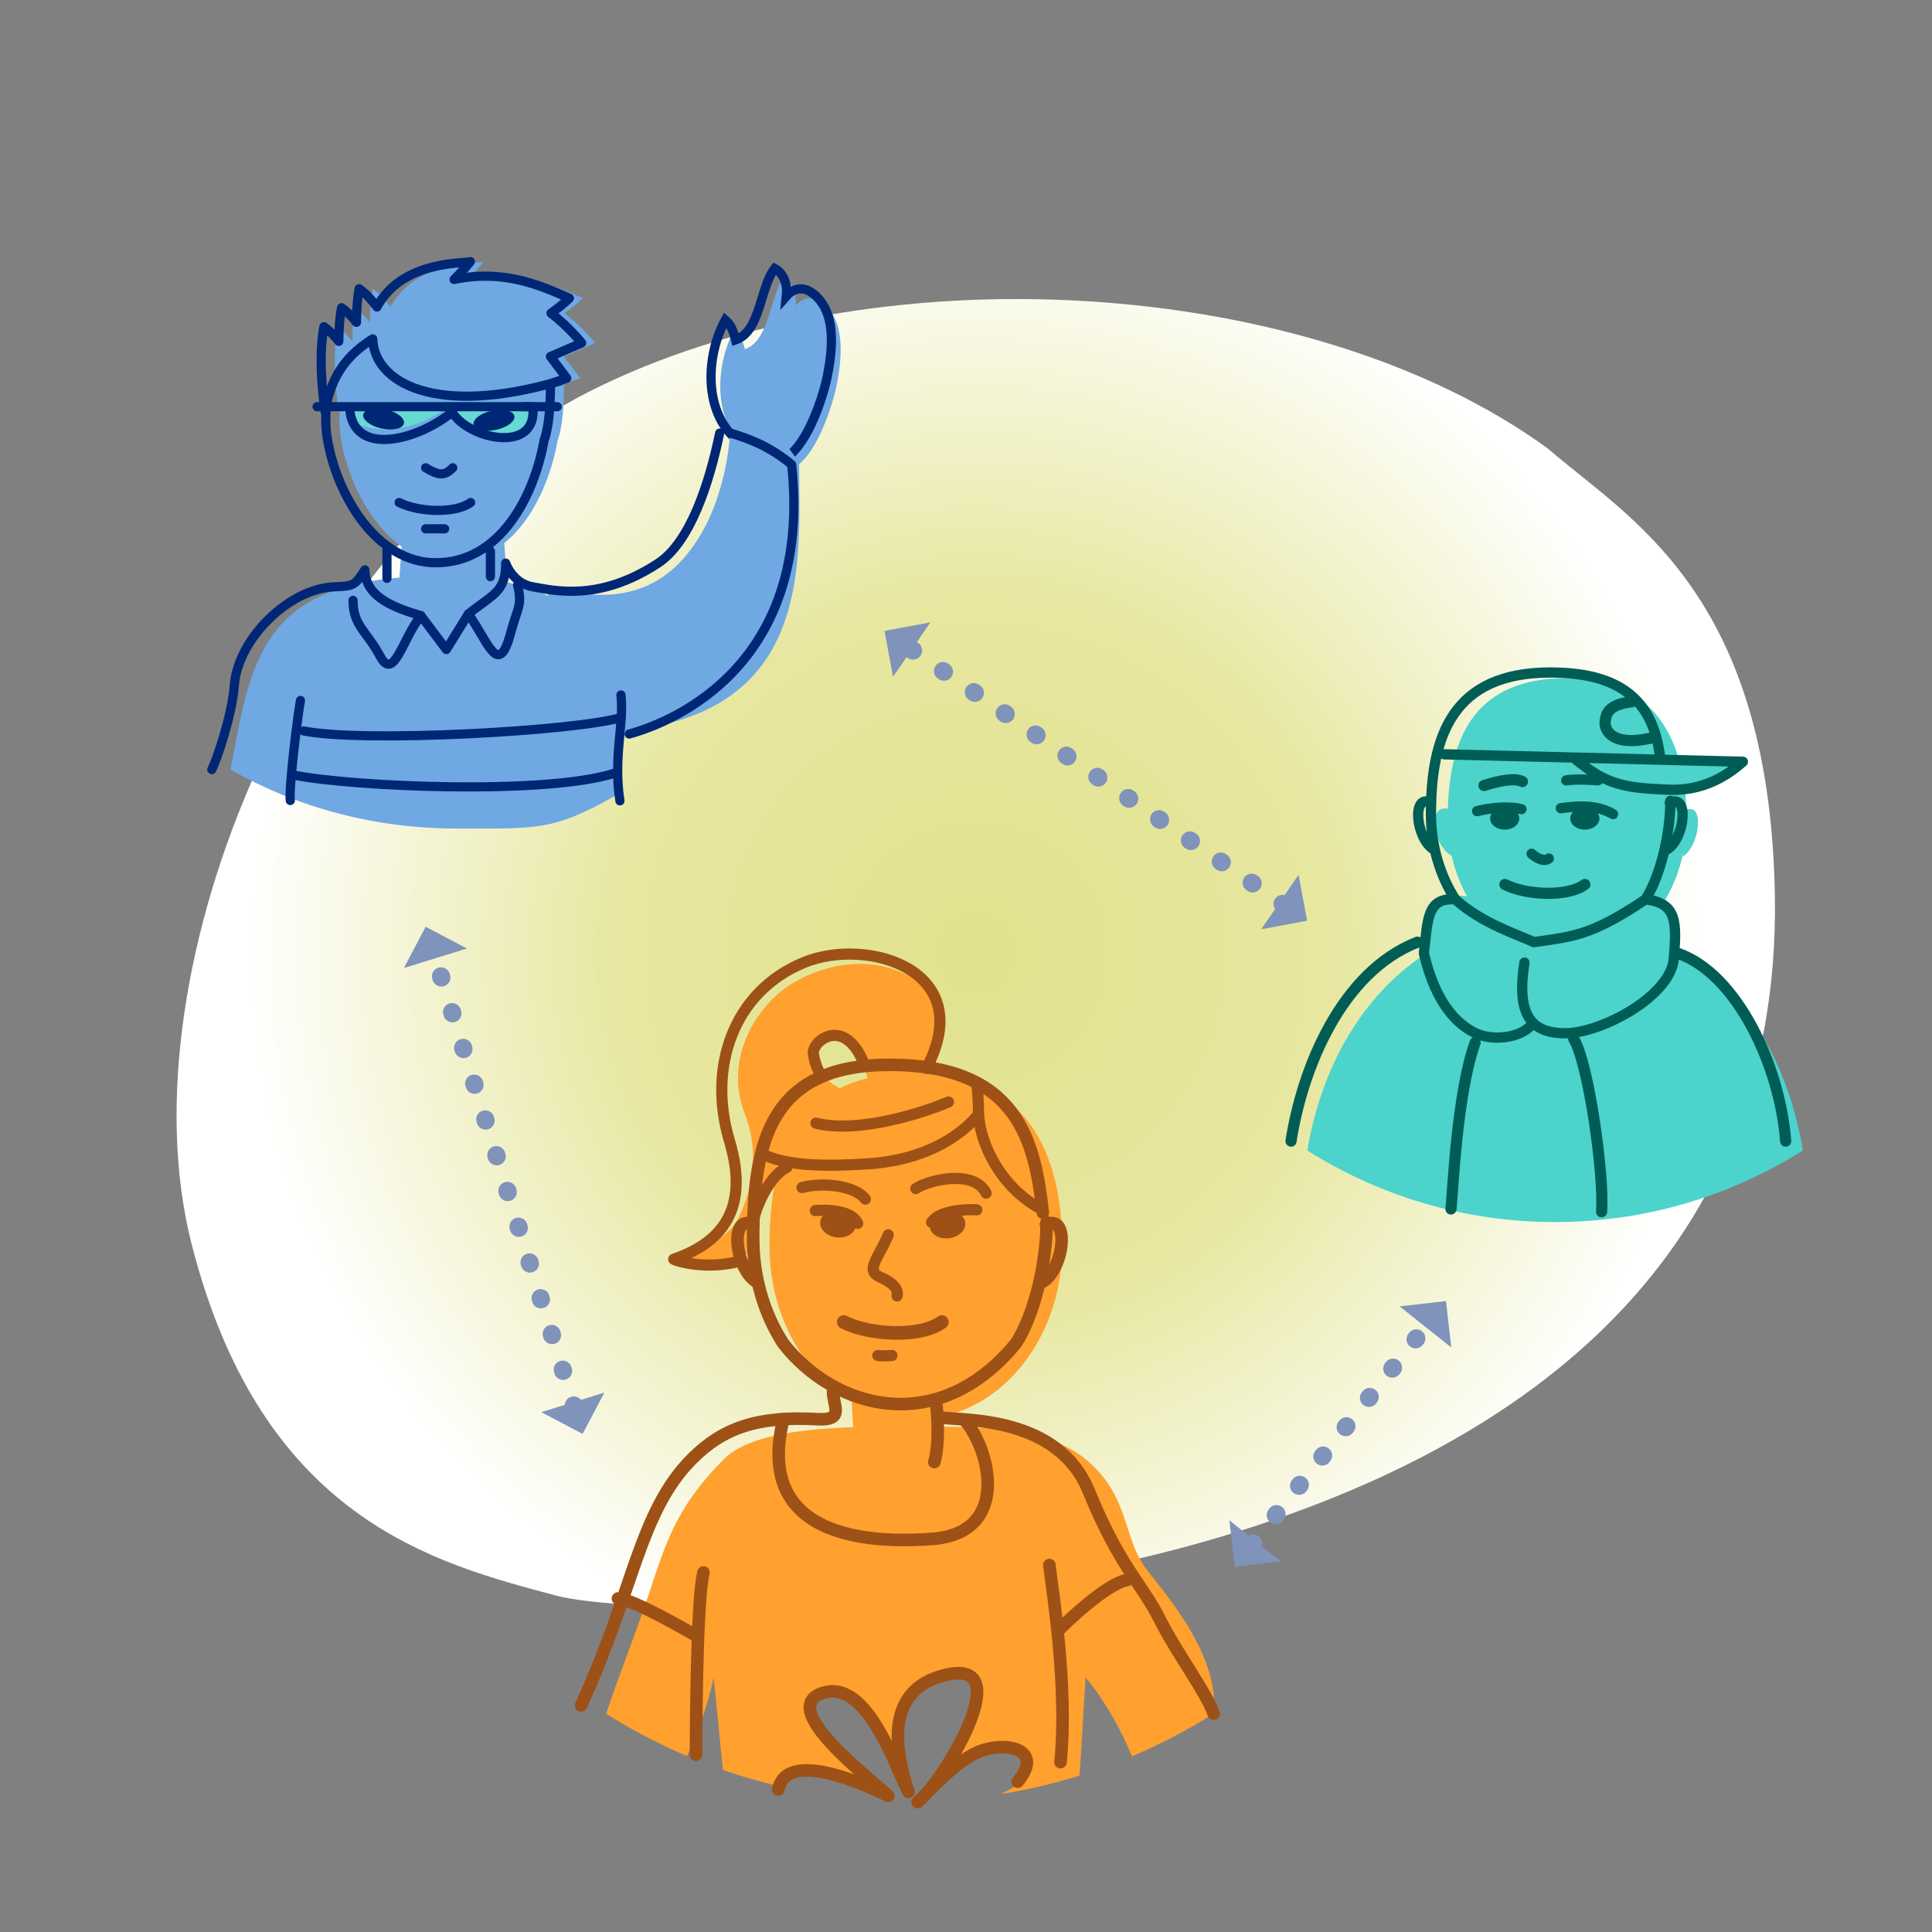 <?xml version="1.0" encoding="utf-8"?>
<!-- Generator: Adobe Illustrator 16.2.1, SVG Export Plug-In . SVG Version: 6.00 Build 0)  -->
<!DOCTYPE svg PUBLIC "-//W3C//DTD SVG 1.1//EN" "http://www.w3.org/Graphics/SVG/1.1/DTD/svg11.dtd">
<svg version="1.1" id="artwork" xmlns="http://www.w3.org/2000/svg" xmlns:xlink="http://www.w3.org/1999/xlink" x="0px" y="0px"
	 width="320px" height="320px" viewBox="0 0 320 320" enable-background="new 0 0 320 320" xml:space="preserve">
<rect x="0" y="0" width="320" height="320" fill="#808080" stroke="none"/>
<radialGradient id="SVGID_1_" cx="161.617" cy="157.859" r="120.95" gradientUnits="userSpaceOnUse">
	<stop  offset="0" style="stop-color:#E1E28C"/>
	<stop  offset="0.489" style="stop-color:#E7E7A1"/>
	<stop  offset="1" style="stop-color:#FFFFFF"/>
</radialGradient>
<path fill="url(#SVGID_1_)" d="M256.317,74.25C216.869,45.561,144.698,41.079,97.63,64.837s-77.55,95.481-65.896,141.205
	s40.344,52.896,60.516,58.274c19.568,5.218,203.94,8.146,201.721-116.102C293.075,98.009,269.766,85.905,256.317,74.25z"/>
<rect fill="none" width="320" height="320"/>
<g>
	<path fill="#6FA8E2" d="M126.015,75.926c-8.103-3.8-7.961-14.804-4.344-21.41c0.974,0.815,1.365,2.017,1.705,3.32
		c4.165-1.461,4.014-8.702,6.473-11.838c1.615,0.869,2.129,2.807,1.933,4.598c2.583-2.917,5.727-0.024,6.771,2.836
		c1.144,3.134,0.652,7.283-0.008,10.494c-0.815,3.966-4.675,16.276-10.828,14.044"/>
	<path fill="none" stroke="#002776" stroke-width="1.52" stroke-miterlimit="10" d="M124.481,74.394
		c-8.103-3.801-7.961-14.804-4.344-21.411c0.974,0.815,1.365,2.018,1.706,3.32c4.165-1.461,4.014-8.702,6.473-11.837
		c1.615,0.869,2.129,2.806,1.933,4.597c2.583-2.916,5.727-0.024,6.771,2.836c1.144,3.134,0.653,7.283-0.007,10.494
		c-0.816,3.966-4.675,16.277-10.828,14.044"/>
	<path fill="#6FA8E2" d="M75.603,137.232c13.769,0,16.065,0.406,26.904-5.773c1.362-20.441-1.704-35.091-26.904-35.946
		c-32.276-1.095-33.817,12.892-37.43,31.956C49.012,133.643,61.837,137.232,75.603,137.232z"/>
	<polygon fill="#6FA8E2" points="84.598,104.5 65.5,104.5 67.457,78.095 82.642,78.095 	"/>
	
		<path fill="none" stroke="#000000" stroke-width="1.52" stroke-linecap="round" stroke-linejoin="round" stroke-miterlimit="10" d="
		M33.477,125.286"/>
	<path fill="#6FA8E2" d="M93.418,59.052l5.171-2.246c0,0-2.152-2.712-5.085-4.931c1.063-0.738,2.087-1.557,3.064-2.486
		c-5.359-2.379-11.207-4.756-19.113-3.096c1.668-1.66,2.708-2.97,2.708-2.97c-0.873,0.374-11.249-0.321-15.485,7.526
		c-0.852-1.146-1.867-2.288-2.939-3.033c-0.333,1.77-0.445,3.711-0.448,5.574c-0.748-0.931-1.591-1.812-2.476-2.427
		c-0.326,1.768-0.442,3.709-0.445,5.572c-0.745-0.932-1.591-1.814-2.473-2.426c-1.125,6.067,0.22,14.155,0.22,14.155
		c0.044-0.046,0.086-0.094,0.127-0.14c-0.101,1.585-0.024,3.207,0.261,4.829c1.636,9.217,8.152,20.254,17.925,20.254
		c10.676,0,16.292-11.038,17.928-20.254c1.185-3.176,1.06-9.406,1.06-9.406l2.699-0.899L93.418,59.052z"/>
	
		<path fill="none" stroke="#000000" stroke-width="1.52" stroke-linecap="round" stroke-linejoin="round" stroke-miterlimit="10" d="
		M73.926,107.589"/>
	
		<path fill="none" stroke="#000000" stroke-width="1.52" stroke-linecap="round" stroke-linejoin="round" stroke-miterlimit="10" d="
		M55.95,135.68"/>
	<path fill="#6FA8E2" d="M90.243,97.443c5.661,0.596,18.499,5.141,26.574-10.274c3.747-7.154,4.117-15.455,4.117-15.455
		c9.237-0.894,9.638,2.98,11.426,4.768c0,16.388,2.754,42.67-31.214,44.756L90.243,97.443z"/>
	
		<path fill="none" stroke="#002776" stroke-width="1.52" stroke-linecap="round" stroke-linejoin="round" stroke-miterlimit="10" d="
		M102.848,115.105c0.558,4.775-1.3,10.241-0.171,17.542"/>
	
		<path fill="none" stroke="#002776" stroke-width="1.52" stroke-linecap="round" stroke-linejoin="round" stroke-miterlimit="10" d="
		M49.769,116.016c-0.564,3.09-1.968,14.888-1.687,16.571"/>
	
		<path fill="none" stroke="#002776" stroke-width="1.52" stroke-linecap="round" stroke-linejoin="round" stroke-miterlimit="10" d="
		M50.33,121.073c9.83,1.967,44.933,0.027,52.518-2.221"/>
	
		<path fill="none" stroke="#002776" stroke-width="1.52" stroke-linecap="round" stroke-linejoin="round" stroke-miterlimit="10" d="
		M48.646,128.376c9.83,1.967,41.943,3.325,53.179-0.325"/>
	<path fill="#66D9D3" d="M56.742,67.56c1.075,3.987,9.966,5.445,17.171,0c9.12,7.131,12.938,5.865,14.366-0.25L56.742,67.56z"/>
	<g>
		
			<path fill="none" stroke="#002776" stroke-width="1.52" stroke-linecap="round" stroke-linejoin="round" stroke-miterlimit="10" d="
			M91.171,59.052l5.169-2.246c0,0-2.149-2.712-5.083-4.931c1.062-0.738,2.087-1.557,3.061-2.486
			c-5.355-2.379-11.204-4.756-19.11-3.096c1.668-1.66,2.708-2.97,2.708-2.97c-0.873,0.374-11.251-0.321-15.485,7.526
			c-0.852-1.146-1.868-2.288-2.945-3.033c-0.323,1.77-0.439,3.711-0.445,5.574c-0.742-0.931-1.588-1.812-2.47-2.427
			c-0.333,1.768-0.445,3.709-0.451,5.572c-0.748-0.932-1.588-1.814-2.476-2.426c-1.122,6.067,0.226,14.155,0.226,14.155
			c0.042-0.046,0.086-0.094,0.125-0.14c-0.104,1.585-0.023,3.207,0.265,4.829c1.639,9.217,8.149,20.254,17.925,20.254
			c10.672,0,16.292-11.038,17.928-20.254c1.185-3.176,1.06-9.406,1.06-9.406l2.699-0.899L91.171,59.052z"/>
		<path fill="#002776" d="M66.901,70.138c-0.193,0.872-1.861,1.241-3.72,0.829c-1.861-0.417-3.209-1.459-3.013-2.331
			c0.19-0.873,1.855-1.241,3.714-0.827C65.747,68.224,67.098,69.266,66.901,70.138z"/>
		<path fill="#002776" d="M85.195,68.896c0.184,0.873-1.175,1.903-3.04,2.298c-1.864,0.396-3.527,0.009-3.711-0.861
			c-0.187-0.876,1.176-1.905,3.037-2.302C83.345,67.636,85.008,68.023,85.195,68.896z"/>
		
			<path fill="none" stroke="#002776" stroke-width="1.52" stroke-linecap="round" stroke-linejoin="round" stroke-miterlimit="10" d="
			M53.869,68.264c0.902-6.517,4.272-9.888,7.867-12.135c0.223,7.192,10.337,13.034,31.012,6.968"/>
		
			<path fill="none" stroke="#002776" stroke-width="1.52" stroke-linecap="round" stroke-linejoin="round" stroke-miterlimit="10" d="
			M70.5,77.479c2.248,1.348,3.144,1.348,4.495,0"/>
		
			<path fill="none" stroke="#002776" stroke-width="1.52" stroke-linecap="round" stroke-linejoin="round" stroke-miterlimit="10" d="
			M66.109,83.23c3.307,1.655,9.387,1.836,11.845,0"/>
		
			<line fill="none" stroke="#002776" stroke-width="1.52" stroke-linecap="round" stroke-linejoin="round" stroke-miterlimit="10" x1="86.679" y1="67.364" x2="92.296" y2="67.364"/>
		
			<path fill="none" stroke="#002776" stroke-width="1.52" stroke-linecap="round" stroke-linejoin="round" stroke-miterlimit="10" d="
			M70.5,87.589c0.338,0,0.338,0,3.144,0"/>
		
			<path fill="none" stroke="#002776" stroke-width="1.52" stroke-linecap="round" stroke-linejoin="round" stroke-miterlimit="10" d="
			M119.201,71.733c-1.704,8.177-4.796,18.014-10.221,21.568c-9.88,6.473-17.361,4.456-20.73,3.895
			c-3.37-0.562-4.492-3.932-4.492-3.932c0,4.773-1.965,5.056-6.181,8.425l-3.651,5.9l-4.216-5.619
			c-3.651-1.124-9.269-2.808-9.269-7.585c-1.686,2.529-1.674,2.685-5.056,2.81c-7.585,0.283-16.011,8.708-16.572,16.292
			c-0.374,5.041-2.969,12.509-3.731,13.979"/>
		
			<path fill="none" stroke="#002776" stroke-width="1.52" stroke-linecap="round" stroke-linejoin="round" stroke-miterlimit="10" d="
			M69.71,101.971c-3.087,3.934-4.492,10.955-6.739,6.741c-2.247-4.211-4.495-5.056-4.495-9.27"/>
		
			<path fill="none" stroke="#002776" stroke-width="1.52" stroke-linecap="round" stroke-linejoin="round" stroke-miterlimit="10" d="
			M77.577,101.689c3.37,4.776,4.984,10.735,7.021,3.093c1.125-4.216,1.968-4.496,1.125-7.867"/>
		
			<line fill="none" stroke="#002776" stroke-width="1.52" stroke-linecap="round" stroke-linejoin="round" stroke-miterlimit="10" x1="81.229" y1="95.512" x2="81.229" y2="91.298"/>
		
			<line fill="none" stroke="#002776" stroke-width="1.52" stroke-linecap="round" stroke-linejoin="round" stroke-miterlimit="10" x1="64.093" y1="91.016" x2="64.093" y2="95.792"/>
		
			<path fill="none" stroke="#002776" stroke-width="1.52" stroke-linecap="round" stroke-linejoin="round" stroke-miterlimit="10" d="
			M52.521,67.364H88.25c0.846,7.922-10.673,5.394-13.363,0.899c-5.454,4.495-15.82,7.416-16.91,0"/>
	</g>
	
		<path fill="none" stroke="#002776" stroke-width="1.52" stroke-linecap="round" stroke-linejoin="round" stroke-miterlimit="10" d="
		M104.21,121.578c7.496-2.044,30.429-11.604,26.915-44.629c-3.748-3.066-6.814-4.193-10.192-5.234"/>
</g>
<g>
	<path fill="#4CD3CB" d="M277.702,157.064c-0.141-1.318-0.241-2.266-0.408-3.832c-0.162-1.518-0.831-2.812-1.782-3.691
		c1.502-2.424,2.63-5.189,3.257-8.197l-0.027,0.535c2.805-1.811,3.602-8.918,0.576-7.76c-0.034-0.996-0.105-1.971-0.207-2.932
		c6.564-2.324,9.569-5.016,9.569-5.016l-10.564-0.277c-2.269-8.018-7.888-13.582-18.55-13.582c-15.132,0-19.397,9.547-19.755,21.658
		c-3.331-0.795-2.656,5.844,0.641,7.793c0.541,2.4,1.403,4.646,2.518,6.678c-0.473-0.033-0.939-0.059-1.416-0.094
		c-2.584-0.295-4.936,1.848-5.26,4.885c-0.209,1.955-0.313,2.932-0.522,4.889c-0.003,0.027-0.003,0.059-0.005,0.086
		c-9.931,6.668-16.805,18.08-19.245,32.344c11.884,7.5,25.95,11.859,41.042,11.859c15.099,0,29.17-4.361,41.056-11.871
		C296.073,175.434,288.614,163.521,277.702,157.064z"/>
	
		<path fill="none" stroke="#005D55" stroke-width="1.848" stroke-linecap="round" stroke-linejoin="round" stroke-miterlimit="10" d="
		M249.256,146.5c3.695,1.848,10.495,2.055,13.244,0"/>
	<ellipse fill="#005D55" cx="249.225" cy="135.566" rx="2.416" ry="1.848"/>
	<ellipse fill="#005D55" cx="262.5" cy="135.566" rx="2.416" ry="1.846"/>
	
		<path fill="none" stroke="#005D55" stroke-width="1.699" stroke-linecap="round" stroke-linejoin="round" stroke-miterlimit="10" d="
		M239.223,124.939l49.457,1.232c-5.206,4.619-9.976,4.73-12.628,4.619c-7.289-0.309-10.019-0.924-14.964-4.928"/>
	
		<path fill="none" stroke="#005D55" stroke-width="1.699" stroke-linecap="round" stroke-linejoin="round" stroke-miterlimit="10" d="
		M253.539,169.906c-2.083,2.156-6.508,2.465-9.11,1.234c-2.604-1.234-6.508-4.312-8.591-13.246c0.655-5.723,0.521-9.24,5.207-8.93
		c4.425,4.002,10.412,5.852,13.015,7.084c6.247-0.924,9.371-0.924,18.481-7.084c5.206,0.613,5.206,3.695,4.686,9.855
		c-0.521,6.158-11.974,12.32-17.962,12.32c-5.985,0-8.068-3.389-6.768-11.707"/>
	
		<path fill="none" stroke="#005D55" stroke-width="1.848" stroke-linecap="round" stroke-linejoin="round" stroke-miterlimit="10" d="
		M244.328,172.68c-3.08,8.623-3.696,25.102-4.004,27.566"/>
	
		<path fill="none" stroke="#005D55" stroke-width="1.848" stroke-linecap="round" stroke-linejoin="round" stroke-miterlimit="10" d="
		M260.652,172.062c2.464,4.004,5.082,22.639,4.619,28.645"/>
	
		<path fill="none" stroke="#005D55" stroke-width="1.848" stroke-linecap="round" stroke-linejoin="round" stroke-miterlimit="10" d="
		M277.899,157.895c9.856,3.387,16.94,18.789,17.864,31.109"/>
	
		<path fill="none" stroke="#005D55" stroke-width="1.848" stroke-linecap="round" stroke-linejoin="round" stroke-miterlimit="10" d="
		M213.836,189.004c1.848-12.012,8.316-28.027,20.944-32.955"/>
	
		<path fill="none" stroke="#005D55" stroke-width="1.699" stroke-linecap="round" stroke-linejoin="round" stroke-miterlimit="10" d="
		M276.186,140.648c2.862-1.848,3.645-9.242,0.391-7.699"/>
	
		<path fill="none" stroke="#005D55" stroke-width="1.699" stroke-linecap="round" stroke-linejoin="round" stroke-miterlimit="10" d="
		M237.401,140.648c-2.864-1.848-3.646-9.242-0.392-7.699"/>
	
		<path fill="none" stroke="#005D55" stroke-width="1.699" stroke-linecap="round" stroke-linejoin="round" stroke-miterlimit="10" d="
		M276.668,132.641c0.001,5.322-1.596,12.391-4.126,16.324"/>
	
		<path fill="none" stroke="#005D55" stroke-width="1.699" stroke-linecap="round" stroke-linejoin="round" stroke-miterlimit="10" d="
		M241.043,148.965c-2.53-3.934-4.033-8.844-4.033-14.168c0-12.93,3.622-23.41,19.783-23.41c11.56,0,17.104,4.619,18.181,14.164"/>
	
		<path fill="none" stroke="#005D55" stroke-width="1.848" stroke-linecap="round" stroke-linejoin="round" stroke-miterlimit="10" d="
		M245.796,130.105c2.611-0.816,5.058-1.305,6.363-0.652"/>
	
		<path fill="none" stroke="#005D55" stroke-width="1.699" stroke-linecap="round" stroke-linejoin="round" stroke-miterlimit="10" d="
		M259.42,129.252c2.155-0.311,5.236,0,5.236,0"/>
	
		<path fill="none" stroke="#005D55" stroke-width="1.848" stroke-linecap="round" stroke-linejoin="round" stroke-miterlimit="10" d="
		M270.268,116.238c-4.078,0.49-4.242,2.121-4.404,3.262c-0.163,1.145,0.815,4.242,7.504,2.773"/>
	
		<path fill="none" stroke="#005D55" stroke-width="1.699" stroke-linecap="round" stroke-linejoin="round" stroke-miterlimit="10" d="
		M244.654,134.348c2.61-0.652,5.549-0.793,7.342-0.326"/>
	
		<path fill="none" stroke="#005D55" stroke-width="1.699" stroke-linecap="round" stroke-linejoin="round" stroke-miterlimit="10" d="
		M258.521,133.859c2.61-0.328,5.873-0.654,8.646,0.979"/>
	
		<path fill="none" stroke="#005D55" stroke-width="1.699" stroke-linecap="round" stroke-linejoin="round" stroke-miterlimit="10" d="
		M256.533,142.199c-1.123,0.809-2.851-0.793-2.851-0.793"/>
</g>
<g>
	<path fill="#FFA02F" d="M128.719,194.656c-0.68,2.441-1.086,7.258-1.066,10.957c6.32-3.91,14.332-11.494,24.039-25.662
		c3.098-6.361,8.449-15.213-3.691-19.4c-6.902-2.383-15.115,0.324-19.519,4.402c-4.406,4.08-8.219,11.527-5.117,19.523
		c3.098,7.992,0.158,14.961-1.311,17.732c-1.467,2.775-7.817,6.105-10.462,6.363c2.151,0.848,6.661,1.758,13.173-1.355
		c0.061-1.99-0.217-3.885,0.076-5.305C125.676,197.861,128.329,195.055,128.719,194.656z M140.105,180.768
		c-6.688-3.1-6.199-7.666-3.426-9.137c2.773-1.469,6.527,3.426,7.18,7.83C143.859,179.461,146.797,183.867,140.105,180.768z"/>
	<g>
		<path fill="#FFA02F" d="M189.625,259.553c-3.699-5.119-2.562-12.229-10.238-18.201c-6.777-5.266-19.086-5.074-28.688-5.074
			c-10.254,0-25.347-0.045-30.75,5.359c-7.982,7.984-9.669,13.934-12.513,22.465c-2.532,7.598-4.55,12.23-7.038,19.748
			c4.249,2.682,8.732,5.025,13.401,7.014c3.392-7.449,4.407-13.008,4.407-13.008l1.531,15.305c3.035,1.055,6.148,1.943,9.316,2.691
			c1.992-5.975,14.664-0.08,18.074,1.605c-2.559-2.582-19.265-14.961-10.438-17.162c7.055-1.76,11.531,12.189,13.773,16.49
			c-2.262-6.902-4-16.895,6.078-19.354c11.184-2.727,1.918,13.768-2.957,19.471c2.188-2.199,4.922-4.889,7.602-6.328
			c4.531-2.438,12.156-1.248,7.379,4.527h1.387c-1.371,0.516-2.73,1.238-4.102,2.051c4.434-0.723,8.77-1.742,12.973-3.059
			l0.984-16.238c0,0,4.16,4.582,7.691,13.051c4.715-2,9.234-4.363,13.52-7.068C202.137,273.773,192.121,263.012,189.625,259.553z"/>
	</g>
	<polygon fill="#FFA02F" points="155.594,239.5 141.5,239.5 139.938,213.311 155.594,214.875 	"/>
	<path fill="#FFA02F" d="M175.941,206.398c0,15.844-10.855,28.688-24.246,28.688s-24.246-12.844-24.246-28.688
		c0-15.846,4.816-28.689,24.246-28.689C169.637,177.709,175.941,190.553,175.941,206.398z"/>
	<g>
		
			<path fill="none" stroke="#9D5116" stroke-width="1.848" stroke-linecap="round" stroke-linejoin="round" stroke-miterlimit="10" d="
			M153.441,176.965c8.656-16.305-9.824-21.85-20.294-17.539c-11.619,4.785-16.018,17.25-12.32,29.57
			c3.705,12.352-2.504,17.234-9.235,19.576c0.641,0.355,5.335,1.744,10.729,0.369"/>
		
			<path fill="none" stroke="#9D5116" stroke-width="2.265" stroke-linecap="round" stroke-linejoin="round" stroke-miterlimit="10" d="
			M139.758,218.98c4.531,2.266,12.863,2.516,16.234,0"/>
		<path fill="#9D5116" d="M141.73,203.09c-0.16,1.238-1.609,2.07-3.227,1.857c-1.625-0.213-2.805-1.391-2.641-2.631
			c0.16-1.238,1.609-2.07,3.23-1.857S141.895,201.848,141.73,203.09z"/>
		
			<ellipse transform="matrix(0.992 -0.13 0.13 0.992 -25.071 22.171)" fill="#9D5116" cx="156.916" cy="202.702" rx="2.961" ry="2.262"/>
		
			<path fill="none" stroke="#9D5116" stroke-width="2.082" stroke-linecap="round" stroke-linejoin="round" stroke-miterlimit="10" d="
			M172.766,212.27c3.508-2.266,4.465-11.324,0.477-9.438"/>
		
			<path fill="none" stroke="#9D5116" stroke-width="2.082" stroke-linecap="round" stroke-linejoin="round" stroke-miterlimit="10" d="
			M125.229,212.27c-3.51-2.266-4.467-11.324-0.479-9.438"/>
		
			<path fill="none" stroke="#9D5116" stroke-width="2.082" stroke-linecap="round" stroke-linejoin="round" stroke-miterlimit="10" d="
			M172.727,200.852c-1.324-11.699-3.996-24.484-25.41-24.484c-19.808,0-22.566,12.887-22.566,28.732
			c0,6.523,1.842,12.541,4.943,17.363c8.38,10.885,25.63,15.812,38.603,0c3.105-4.822,5.059-13.48,5.059-20.008"/>
		
			<path fill="none" stroke="#9D5116" stroke-width="1.848" stroke-linecap="round" stroke-linejoin="round" stroke-miterlimit="10" d="
			M145.395,224.514c1.168,0.146,1.609,0,2.34,0"/>
		
			<path fill="none" stroke="#9D5116" stroke-width="1.848" stroke-linecap="round" stroke-linejoin="round" stroke-miterlimit="10" d="
			M132.84,196.695c3.218-0.879,8.75-0.414,10.503,1.926"/>
		
			<path fill="none" stroke="#9D5116" stroke-width="1.848" stroke-linecap="round" stroke-linejoin="round" stroke-miterlimit="10" d="
			M151.684,196.867c1.902-1.32,9.598-3.344,11.648,0.752"/>
		
			<path fill="none" stroke="#9D5116" stroke-width="1.848" stroke-linecap="round" stroke-linejoin="round" stroke-miterlimit="10" d="
			M161.781,179.453c0.293,2.047,0.293,5.121,0.293,5.121c-4.391,5.268-11.414,7.756-18.289,8.193
			c-6.879,0.439-13.757,0.439-17.707-1.756"/>
		
			<path fill="none" stroke="#9D5116" stroke-width="1.848" stroke-linecap="round" stroke-linejoin="round" stroke-miterlimit="10" d="
			M157.098,182.523c-4.094,1.756-14.926,5.27-21.949,3.512"/>
		
			<path fill="none" stroke="#9D5116" stroke-width="1.848" stroke-linecap="round" stroke-linejoin="round" stroke-miterlimit="10" d="
			M162.074,184.574c0.293,4.828,3.512,11.705,9.805,15.363"/>
		
			<path fill="none" stroke="#9D5116" stroke-width="1.848" stroke-linecap="round" stroke-linejoin="round" stroke-miterlimit="10" d="
			M130.321,193.354c-2.488,1.17-4.682,5.414-5.414,8.34"/>
		
			<path fill="none" stroke="#9D5116" stroke-width="1.848" stroke-linecap="round" stroke-linejoin="round" stroke-miterlimit="10" d="
			M143.043,176.035c-3.234-7.852-8.645-3.59-8.32-1.467c0.352,2.283,1.305,3.588,1.305,3.588"/>
		
			<path fill="none" stroke="#9D5116" stroke-width="1.848" stroke-linecap="round" stroke-linejoin="round" stroke-miterlimit="10" d="
			M135.051,200.508c2.281-0.164,6.035,0,7.012,2.121"/>
		
			<path fill="none" stroke="#9D5116" stroke-width="1.848" stroke-linecap="round" stroke-linejoin="round" stroke-miterlimit="10" d="
			M161.789,200.391c-1.629-0.16-6.348,0.117-7.488,2.074"/>
		
			<path fill="none" stroke="#9D5116" stroke-width="1.848" stroke-linecap="round" stroke-linejoin="round" stroke-miterlimit="10" d="
			M147.121,204.531c-1.629,3.914-3.914,5.875-1.305,7.016s2.938,2.285,2.773,3.102"/>
		
			<path fill="none" stroke="#9D5116" stroke-width="2.082" stroke-linecap="round" stroke-linejoin="round" stroke-miterlimit="10" d="
			M137.973,230.512c0,2.275,2.02,4.811-2.559,4.551c-9.953-0.568-15.683,1.463-20.759,6.539
			c-8.816,8.816-9.669,21.898-18.414,40.861"/>
		
			<path fill="none" stroke="#9D5116" stroke-width="2.082" stroke-linecap="round" stroke-linejoin="round" stroke-miterlimit="10" d="
			M155.035,232.219c0.285,1.988,0.57,7.109-0.285,9.953"/>
		
			<path fill="none" stroke="#9D5116" stroke-width="2.082" stroke-linecap="round" stroke-linejoin="round" stroke-miterlimit="10" d="
			M159.871,235.346c3.98,4.551,7.773,18.639-5.625,19.562c-7.367,0.508-29.722,1.174-24.488-19.865"/>
		
			<path fill="none" stroke="#9D5116" stroke-width="2.082" stroke-linecap="round" stroke-linejoin="round" stroke-miterlimit="10" d="
			M155.605,234.777c4.266,0.568,19.621-0.285,24.738,12.227c5.121,12.516,8.816,15.359,11.66,21.047s7.879,12.375,9.016,15.787"/>
		
			<path fill="none" stroke="#9D5116" stroke-width="2.082" stroke-linecap="round" stroke-linejoin="round" stroke-miterlimit="10" d="
			M116.516,260.451c-1.234,4.93-1.234,30.186-1.234,30.186"/>
		
			<path fill="none" stroke="#9D5116" stroke-width="2.082" stroke-linecap="round" stroke-linejoin="round" stroke-miterlimit="10" d="
			M173.801,259.221c0.617,4.928,3.082,20.326,1.852,32.646"/>
		
			<path fill="none" stroke="#9D5116" stroke-width="2.082" stroke-linecap="round" stroke-linejoin="round" stroke-miterlimit="10" d="
			M102.347,264.764c2.463,0,12.935,6.16,12.935,6.16"/>
		
			<path fill="none" stroke="#9D5116" stroke-width="2.082" stroke-linecap="round" stroke-linejoin="round" stroke-miterlimit="10" d="
			M186.738,261.684c-3.695,0.617-11.086,8.008-11.086,8.008"/>
		
			<path fill="none" stroke="#9D5116" stroke-width="2.082" stroke-linecap="round" stroke-linejoin="round" stroke-miterlimit="10" d="
			M169.953,295.102"/>
		
			<path fill="none" stroke="#9D5116" stroke-width="2.082" stroke-linecap="round" stroke-linejoin="round" stroke-miterlimit="10" d="
			M168.566,295.102c4.777-5.775-2.848-6.965-7.379-4.527c-3.379,1.814-6.855,5.623-9.195,7.92
			c3.801-2.814,17.145-24.133,4.551-21.062c-10.078,2.459-8.34,12.451-6.078,19.354c-2.242-4.301-6.719-18.25-13.773-16.49
			c-8.828,2.201,7.879,14.58,10.438,17.162c-3.512-1.734-16.826-7.93-18.224-1.059"/>
	</g>
</g>
<g>
	<g>
		
			<line fill="none" stroke="#8093BA" stroke-width="3" stroke-linecap="round" stroke-linejoin="round" stroke-dasharray="0.2,6,0.2,6,0.2,6" x1="207.446" y1="255.796" x2="236.554" y2="219.204"/>
		<g>
			<polygon fill="#8093BA" points="203.624,251.819 212.181,258.626 204.5,259.5 			"/>
		</g>
		<g>
			<polygon fill="#8093BA" points="231.819,216.374 240.376,223.181 239.5,215.5 			"/>
		</g>
	</g>
</g>
<g>
	<g>
		
			<line fill="none" stroke="#8093BA" stroke-width="3" stroke-linecap="round" stroke-linejoin="round" stroke-dasharray="0.2,6,0.2,6,0.2,6" x1="95.101" y1="232.979" x2="71.899" y2="158.021"/>
		<g>
			<polygon fill="#8093BA" points="89.662,233.896 100.106,230.662 96.5,237.5 			"/>
		</g>
		<g>
			<polygon fill="#8093BA" points="66.894,160.338 77.338,157.104 70.5,153.5 			"/>
		</g>
	</g>
</g>
<g>
	<g>
		
			<line fill="none" stroke="#8093BA" stroke-width="3" stroke-linecap="round" stroke-linejoin="round" stroke-dasharray="0.2,6,0.2,6,0.2,6" x1="212.597" y1="149.824" x2="150.403" y2="107.176"/>
		<g>
			<polygon fill="#8093BA" points="208.9,153.918 215.084,144.9 216.5,152.5 			"/>
		</g>
		<g>
			<polygon fill="#8093BA" points="147.916,112.1 154.099,103.082 146.5,104.5 			"/>
		</g>
	</g>
</g>
</svg>
